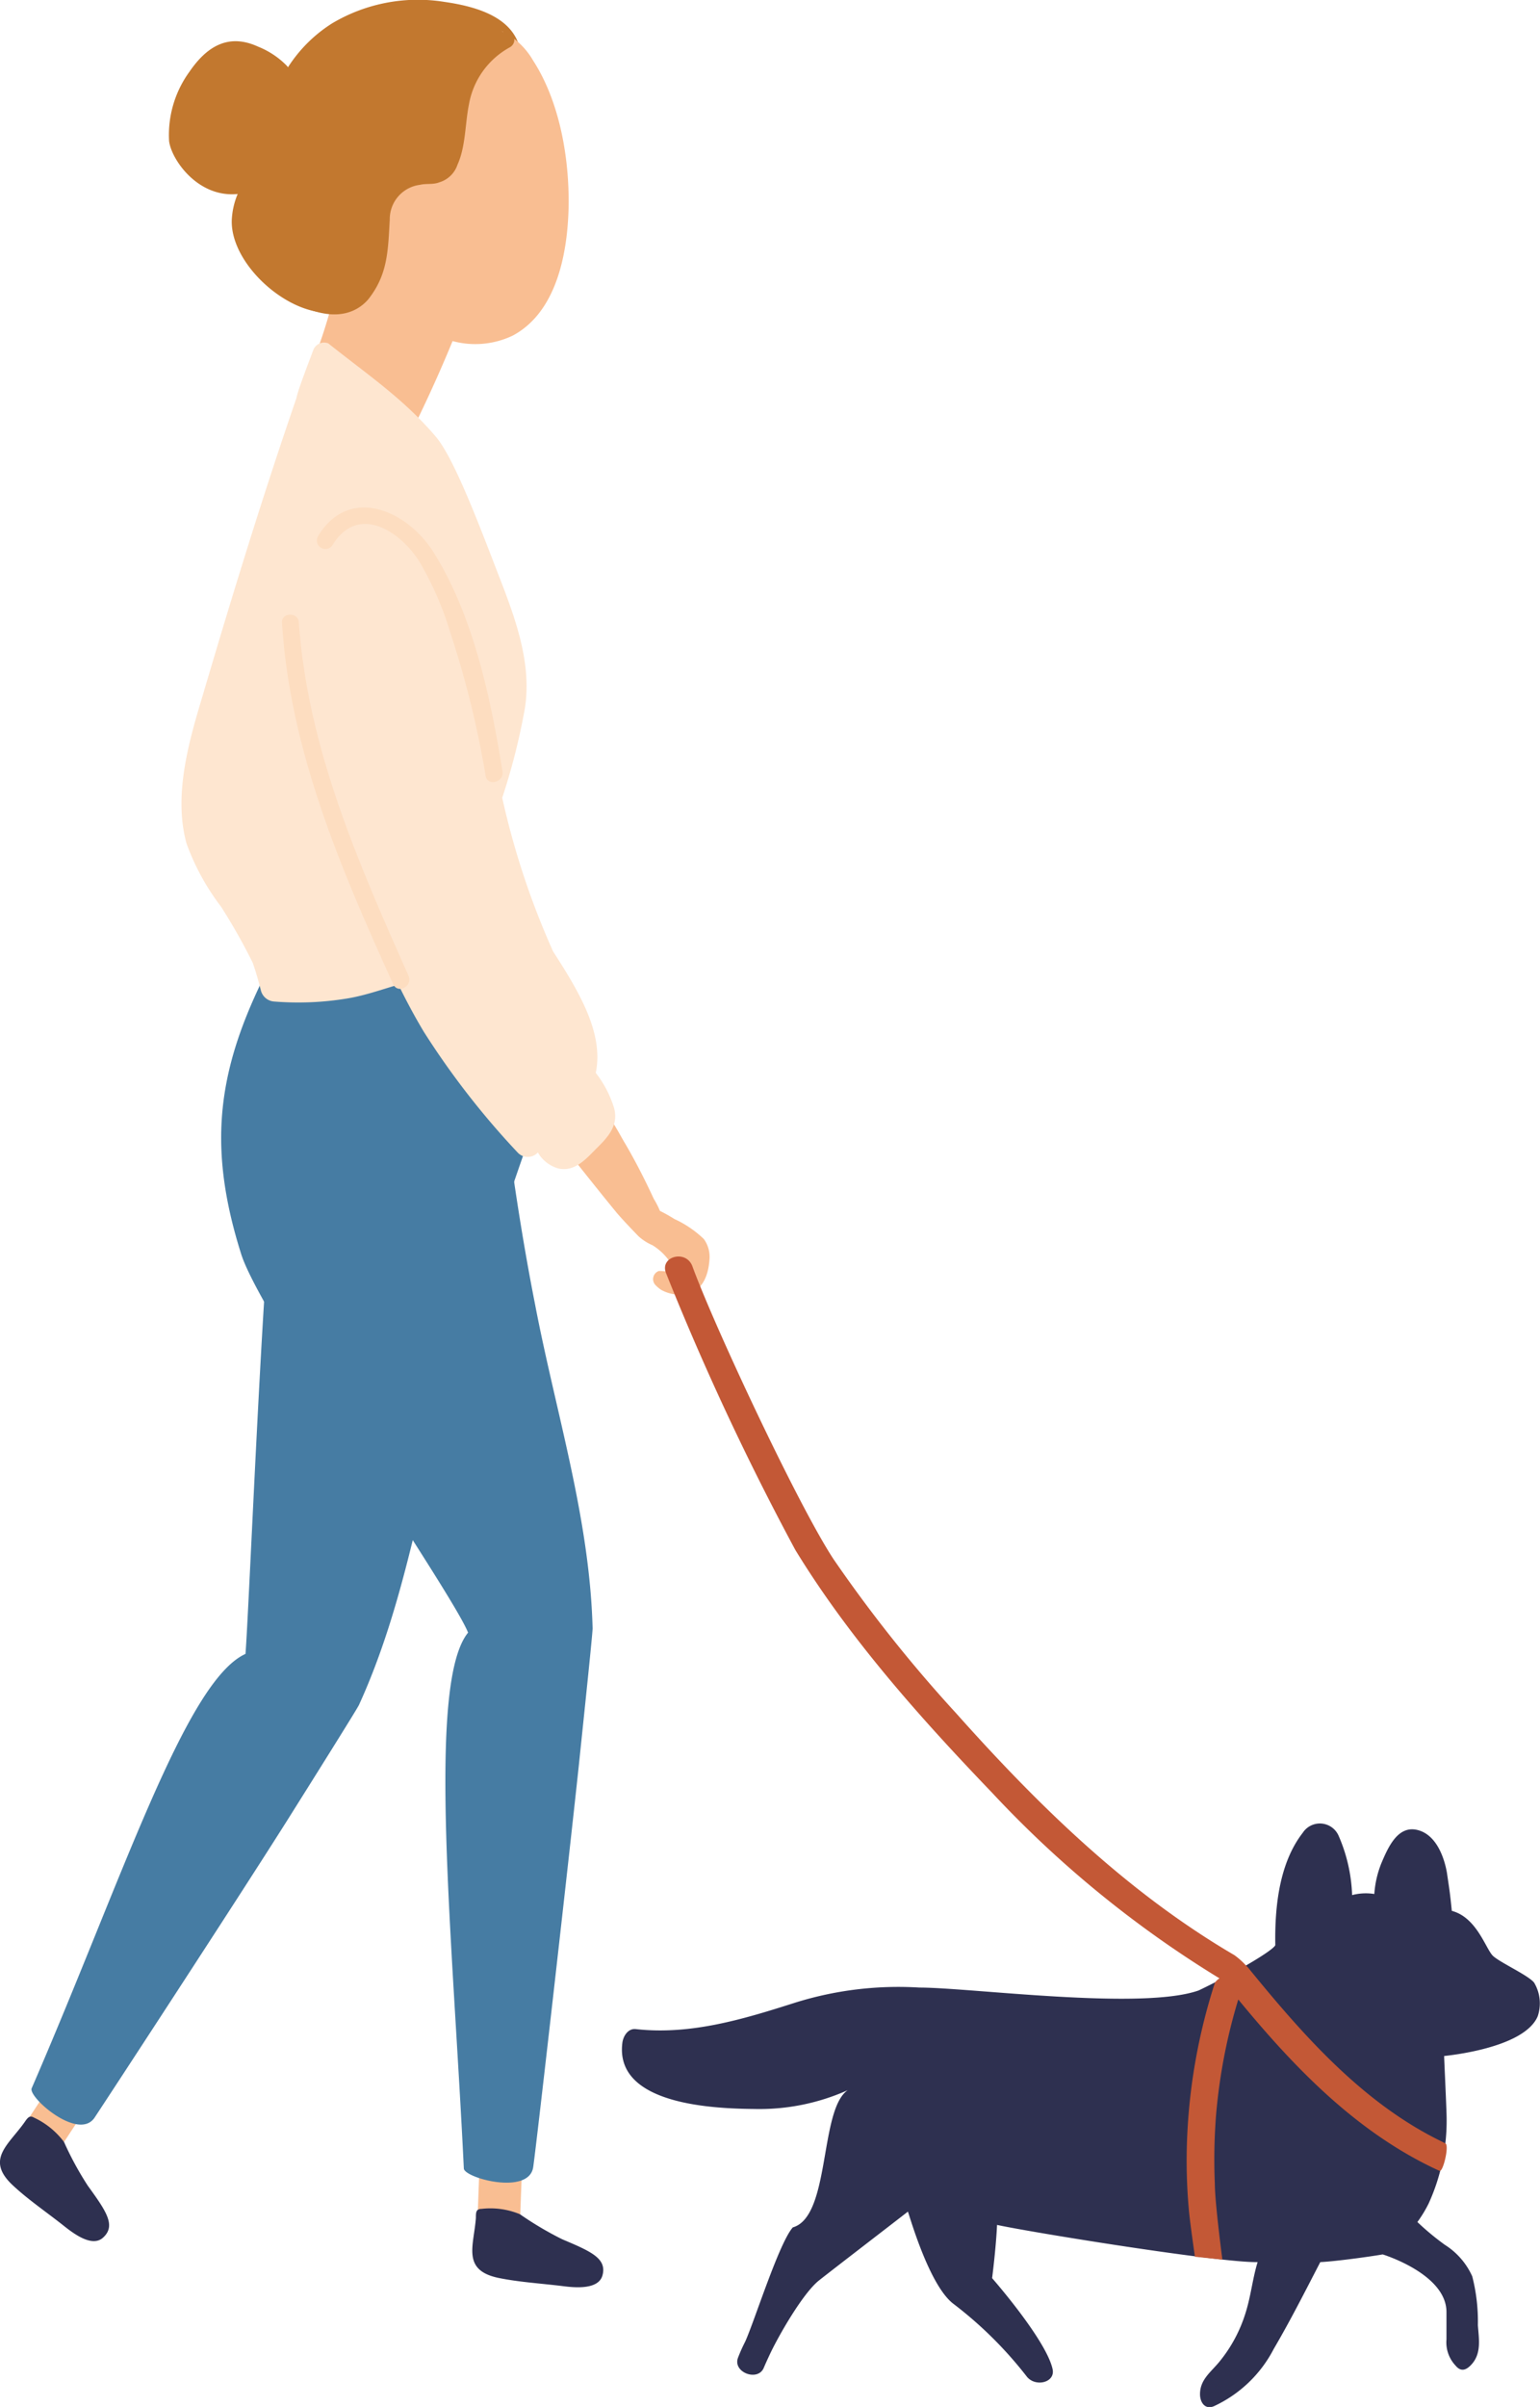 <svg id="Layer_1" data-name="Layer 1" xmlns="http://www.w3.org/2000/svg" viewBox="0 0 112.29 175.44"><path d="M51.32,90.31a7.71,7.71,0,0,0-2.15-1.46,11.1,11.1,0,0,0-1.05-.59,6.1,6.1,0,0,0-.45-.88c-.63-1.36-1.31-2.7-2.07-4-.61-1-1.28-2.56-2.5-3a1.92,1.92,0,0,0-2.32.86,1.11,1.11,0,0,0-.15.58.68.68,0,0,0-.12,1c1.46,1.85,2.92,3.7,4.41,5.52.4.49,1.5,1.63,1.65,1.78a3.66,3.66,0,0,0,1,.64A4.15,4.15,0,0,1,49,92.22a1.47,1.47,0,0,1,.18.59,4.08,4.08,0,0,0-1.14-.17.63.63,0,0,0-.27,1,2.48,2.48,0,0,0,.43.37h0a2.8,2.8,0,0,0,1.93.3c1.23-.29,1.54-1.6,1.6-2.49A2.21,2.21,0,0,0,51.32,90.31Z" style="fill:#f9be92"/><rect x="34.87" y="157.42" width="3.1" height="4.83" transform="translate(66.84 320.92) rotate(-177.85)" style="fill:#f9be92"/><path d="M34.7,161.66c0-.39,0-.66.42-.66a5.62,5.62,0,0,1,2.79.39A24.56,24.56,0,0,0,41,163.22c2.09.88,3.29,1.4,2.92,2.66-.31,1-1.93.87-2.81.76-1.58-.2-3.22-.29-4.78-.61C33.66,165.46,34.55,163.69,34.7,161.66Z" style="fill:#2e3050"/><rect x="2.65" y="151.61" width="3.1" height="4.83" transform="translate(-76.88 285.05) rotate(-146.69)" style="fill:#f9be92"/><path d="M1.78,154.7c.22-.32.37-.55.7-.35a5.77,5.77,0,0,1,2.19,1.78,23.39,23.39,0,0,0,1.73,3.18c1.33,1.84,2.09,2.91,1.11,3.79-.78.71-2.09-.26-2.79-.81-1.25-1-2.61-1.91-3.78-3C-1.08,157.41.6,156.36,1.78,154.7Z" style="fill:#2e3050"/><path d="M39,95c-1.65-8.37-2.6-16.84-3.59-25.31,0-.07,0-.14,0-.2,0-1.15-.12-2.41-1-3A2.5,2.5,0,0,0,33,66.19a1.2,1.2,0,0,0-1.49.15c-.33.06-.66.13-1,.21a1.18,1.18,0,0,0-1.27.32,3.86,3.86,0,0,1-.53.11c-1.31.23-6.18.63-7.67,2.32a1.07,1.07,0,0,0-1.13.61c-4,7.6-4.92,13.29-2.32,21.51C19,95.91,33,116.11,34.13,119c-3.05,3.72-1.1,22.5-.31,39.05,0,.69,4.76,2,5.06-.1.26-1.81,2.55-22,3.33-29.31.31-3,1-9.54,1-9.95C43,110.62,40.5,102.88,39,95Z" style="fill:#467ca3"/><path d="M32.75,101.21C35,93,37.86,85,40.72,76.92c0-.07,0-.14.05-.2.54-1,1-2.22.41-3.12a2.66,2.66,0,0,0-1-.89,1.19,1.19,0,0,0-1.4-.52c-.32-.09-.65-.17-1-.24a1.2,1.2,0,0,0-1.29-.28L36,71.54c-1.28-.37-5.83-2.17-7.91-1.31a1.07,1.07,0,0,0-1.28,0c-7,5-5.61,8.29-6.91,16.81-.71,4.66-1.75,30.43-2,33.51-4.38,2-9,16.47-15.59,31.66-.28.64,3.4,3.87,4.58,2.15,1-1.51,10.06-15.36,14-21.59,1.59-2.53,5.1-8.12,5.28-8.49C29.5,117,30.67,109,32.75,101.21Z" style="fill:#467ca3"/><path d="M32.42.14a12.23,12.23,0,0,0-8.2,1.56A10.42,10.42,0,0,0,21,4.9a1.71,1.71,0,0,0-.18-.2,6.1,6.1,0,0,0-2-1.3c-2.18-1-3.75,0-5,1.82a7.83,7.83,0,0,0-1.49,5.07c.17,1.34,2.09,4.14,5,3.85a5.54,5.54,0,0,0-.43,1.9c-.15,4.45,8,10,10.3,4.38a3.28,3.28,0,0,0,.11-2.18A4.43,4.43,0,0,0,28,15.77a2.13,2.13,0,0,0-.65-1.6,24.93,24.93,0,0,1,2.22-8,2.31,2.31,0,0,0,.13-1.57,8.42,8.42,0,0,1,1.81,0A9.32,9.32,0,0,1,33,4.9a4.56,4.56,0,0,1,.6.18C34.38,7.17,38,6.93,38,4.29,37.92,1.35,34.85.49,32.42.14Z" style="fill:#c2782f"/><path d="M38.87,4.41a5.39,5.39,0,0,0-8.26-1.34C28,5.17,26.53,8.7,26,12c-.06.41-.94,10.3-4,16.09a2.32,2.32,0,0,0,.12,2.23,2.13,2.13,0,0,0,1.58,2.49c1.33.37,3.79,3.35,4.37,2.35A101.35,101.35,0,0,0,33,24.86a6.33,6.33,0,0,0,4.39-.4c3.23-1.73,4-6.07,4.07-9.38C41.52,11.55,40.82,7.42,38.87,4.41Z" style="fill:#f9be92"/><path d="M44.78,80.78a7.85,7.85,0,0,0-1.34-2.58c.6-2.91-1.23-5.93-3.11-8.85a57.91,57.91,0,0,1-3.71-11.2,47,47,0,0,0,1.65-6.51c.56-3.49-.86-7-2.11-10.22-1.34-3.48-3.07-8-4.34-9.54-2.36-2.8-5-4.55-7.88-6.85a.84.84,0,0,0-1.09.47c-.18.49-1.16,3-1.23,3.5-2.49,7.22-4.73,14.54-6.89,21.86-1,3.32-2.08,7.17-1.13,10.62a17.26,17.26,0,0,0,2.52,4.61,43.31,43.31,0,0,1,2.31,4.09c.23.66.42,1.33.59,2A1.07,1.07,0,0,0,20,73a21.89,21.89,0,0,0,5.36-.23c1.25-.21,2.46-.64,3.69-1,.57,1.17,1.18,2.31,1.85,3.43A58.83,58.83,0,0,0,37.74,84a1,1,0,0,0,1.48,0,2.12,2.12,0,0,0,.27.39,2.55,2.55,0,0,0,1.23.78c1.25.27,2.08-.78,2.87-1.56S45.1,82,44.78,80.78Z" style="fill:#fee6d0"/><path d="M36.64,2.33a.64.64,0,0,0-.28-.44,2.88,2.88,0,0,0-2.93-.48A2,2,0,0,0,31.68,2a3.28,3.28,0,0,0-1,.38.65.65,0,0,0-.48.16,8.68,8.68,0,0,0-.91.91A11.3,11.3,0,0,0,28,4.92a.65.65,0,0,0-1,.07,13.12,13.12,0,0,0-1.79,5c-.28,1.22-.51,2.44-.72,3.67l0,.06a.44.44,0,0,0,0,.22c-.14.81-.28,1.62-.41,2.43a.63.63,0,0,0,.38.72.58.58,0,0,0,.39.6l-.19.66a.54.54,0,0,0-.45.44l-.42,2.23a.7.7,0,0,0,.08.46c-.29.2-4-.38-3.59-.12,3.82,2.56,5.76,1.4,6.57.46C28.29,20,28.29,18.25,28.42,16a2.52,2.52,0,0,1,2.21-2.53c.46-.11.95,0,1.4-.18A2,2,0,0,0,33.36,12c.6-1.32.55-3,.83-4.37a5.9,5.9,0,0,1,3-4.19C37.88,3,37.3,2,36.64,2.33Z" style="fill:#c2782f"/><path d="M45.38,148.9c.06-.49.42-1.08,1-1,4,.44,7.84-.73,11.6-1.93a25.19,25.19,0,0,1,9.06-1.1c3.72,0,16.2,1.68,20.36.21,2.32-1.1,5.4-2.87,5.59-3.3-.05-2.83.3-6,2-8.19a1.49,1.49,0,0,1,2.6.18,11.79,11.79,0,0,1,1,4.36,3.94,3.94,0,0,1,1.62-.08,7.29,7.29,0,0,1,.52-2.26c.48-1.13,1.17-2.71,2.56-2.42s2,1.93,2.21,3.11c.2,1.36.22,1.43.36,2.8,1.83.48,2.48,2.79,3,3.28s2.57,1.41,3,1.95a2.94,2.94,0,0,1,.26,2.46c-1,2.34-6.62,2.86-6.82,2.89,0,.18.13,2.87.17,4.09a14.53,14.53,0,0,1-1.3,6.66,9.19,9.19,0,0,1-.82,1.35,19.4,19.4,0,0,0,2,1.66,5.26,5.26,0,0,1,2,2.3,13.24,13.24,0,0,1,.41,3.56c.08,1.06.28,2.13-.54,2.94-.37.37-.73.44-1.09,0a2.46,2.46,0,0,1-.66-1.9c0-.56,0-1.47,0-2,0-2.78-4.65-4.2-4.65-4.2-.84.15-3.44.51-4.55.56-1.1,2.12-2.18,4.26-3.39,6.32a9.31,9.31,0,0,1-4.38,4.19c-.64.26-1-.29-1-.88,0-1.06.77-1.59,1.39-2.34a10.47,10.47,0,0,0,1.92-3.55c.4-1.25.52-2.54.89-3.74-2.71.06-16.48-2.16-19-2.71-.08,1.74-.36,3.88-.36,3.88s3.94,4.49,4.41,6.63c.22,1-1.29,1.34-1.9.52a29,29,0,0,0-5.36-5.3c-1.75-1.37-3.15-6.34-3.29-6.7-.09.08-5.75,4.43-6.46,5-1.18.91-3,4.1-3.61,5.41-.16.34-.31.67-.45,1-.45,1-2.29.29-1.86-.78a11.64,11.64,0,0,1,.51-1.14c.66-1.43,2.46-7.19,3.48-8.34,2.76-.79,1.92-8.56,4-10A15.75,15.75,0,0,1,55,153.72C52.1,153.69,44.81,153.44,45.38,148.9Z" style="fill:#2e3050"/><path d="M50.48,92.28c1.61,4.41,7.72,17.45,10.3,21.37a101.69,101.69,0,0,0,8.94,11.23c6,6.73,12.48,13.06,20.29,17.63a5.41,5.41,0,0,1,.84.75l.15.15c4,4.91,8.35,9.87,14.1,12.67l.29.15c.3.13-.17,2.13-.43,2l-.47-.22c-5.74-2.76-10.18-7.38-14.2-12.27a40.62,40.62,0,0,0-1.63,8.55,41.45,41.45,0,0,0-.08,4.86c0,1.38.55,5.55.55,5.55l-2-.21s-.38-2.61-.45-3.49a40,40,0,0,1-.09-5.79,42.35,42.35,0,0,1,2-10.7,1.08,1.08,0,0,1,.33-.31,78.79,78.79,0,0,1-16.59-13.54c-5.22-5.44-10.4-11.24-14.34-17.69a196.43,196.43,0,0,1-9.42-20.16C48.07,91.59,50,91.05,50.48,92.28Z" style="fill:#c35836"/><path d="M29.79,71.13c-3.67-8.25-7.35-16.6-8-25.74,0-.78-1.28-.79-1.23,0,.58,9.34,4.32,18,8.12,26.37C29.05,72.48,30.11,71.85,29.79,71.13Z" style="fill:#fdddc0"/><path d="M36.64,56.23c-.85-5.29-2.11-11.31-5-15.93-1.89-3.07-6.16-5-8.45-1.22a.62.62,0,0,0,1.07.63c1.85-3,4.92-1,6.31,1.21a23.44,23.44,0,0,1,2.27,5.21,69.35,69.35,0,0,1,2.57,10.43C35.57,57.35,36.77,57,36.64,56.23Z" style="fill:#fdddc0"/></svg>